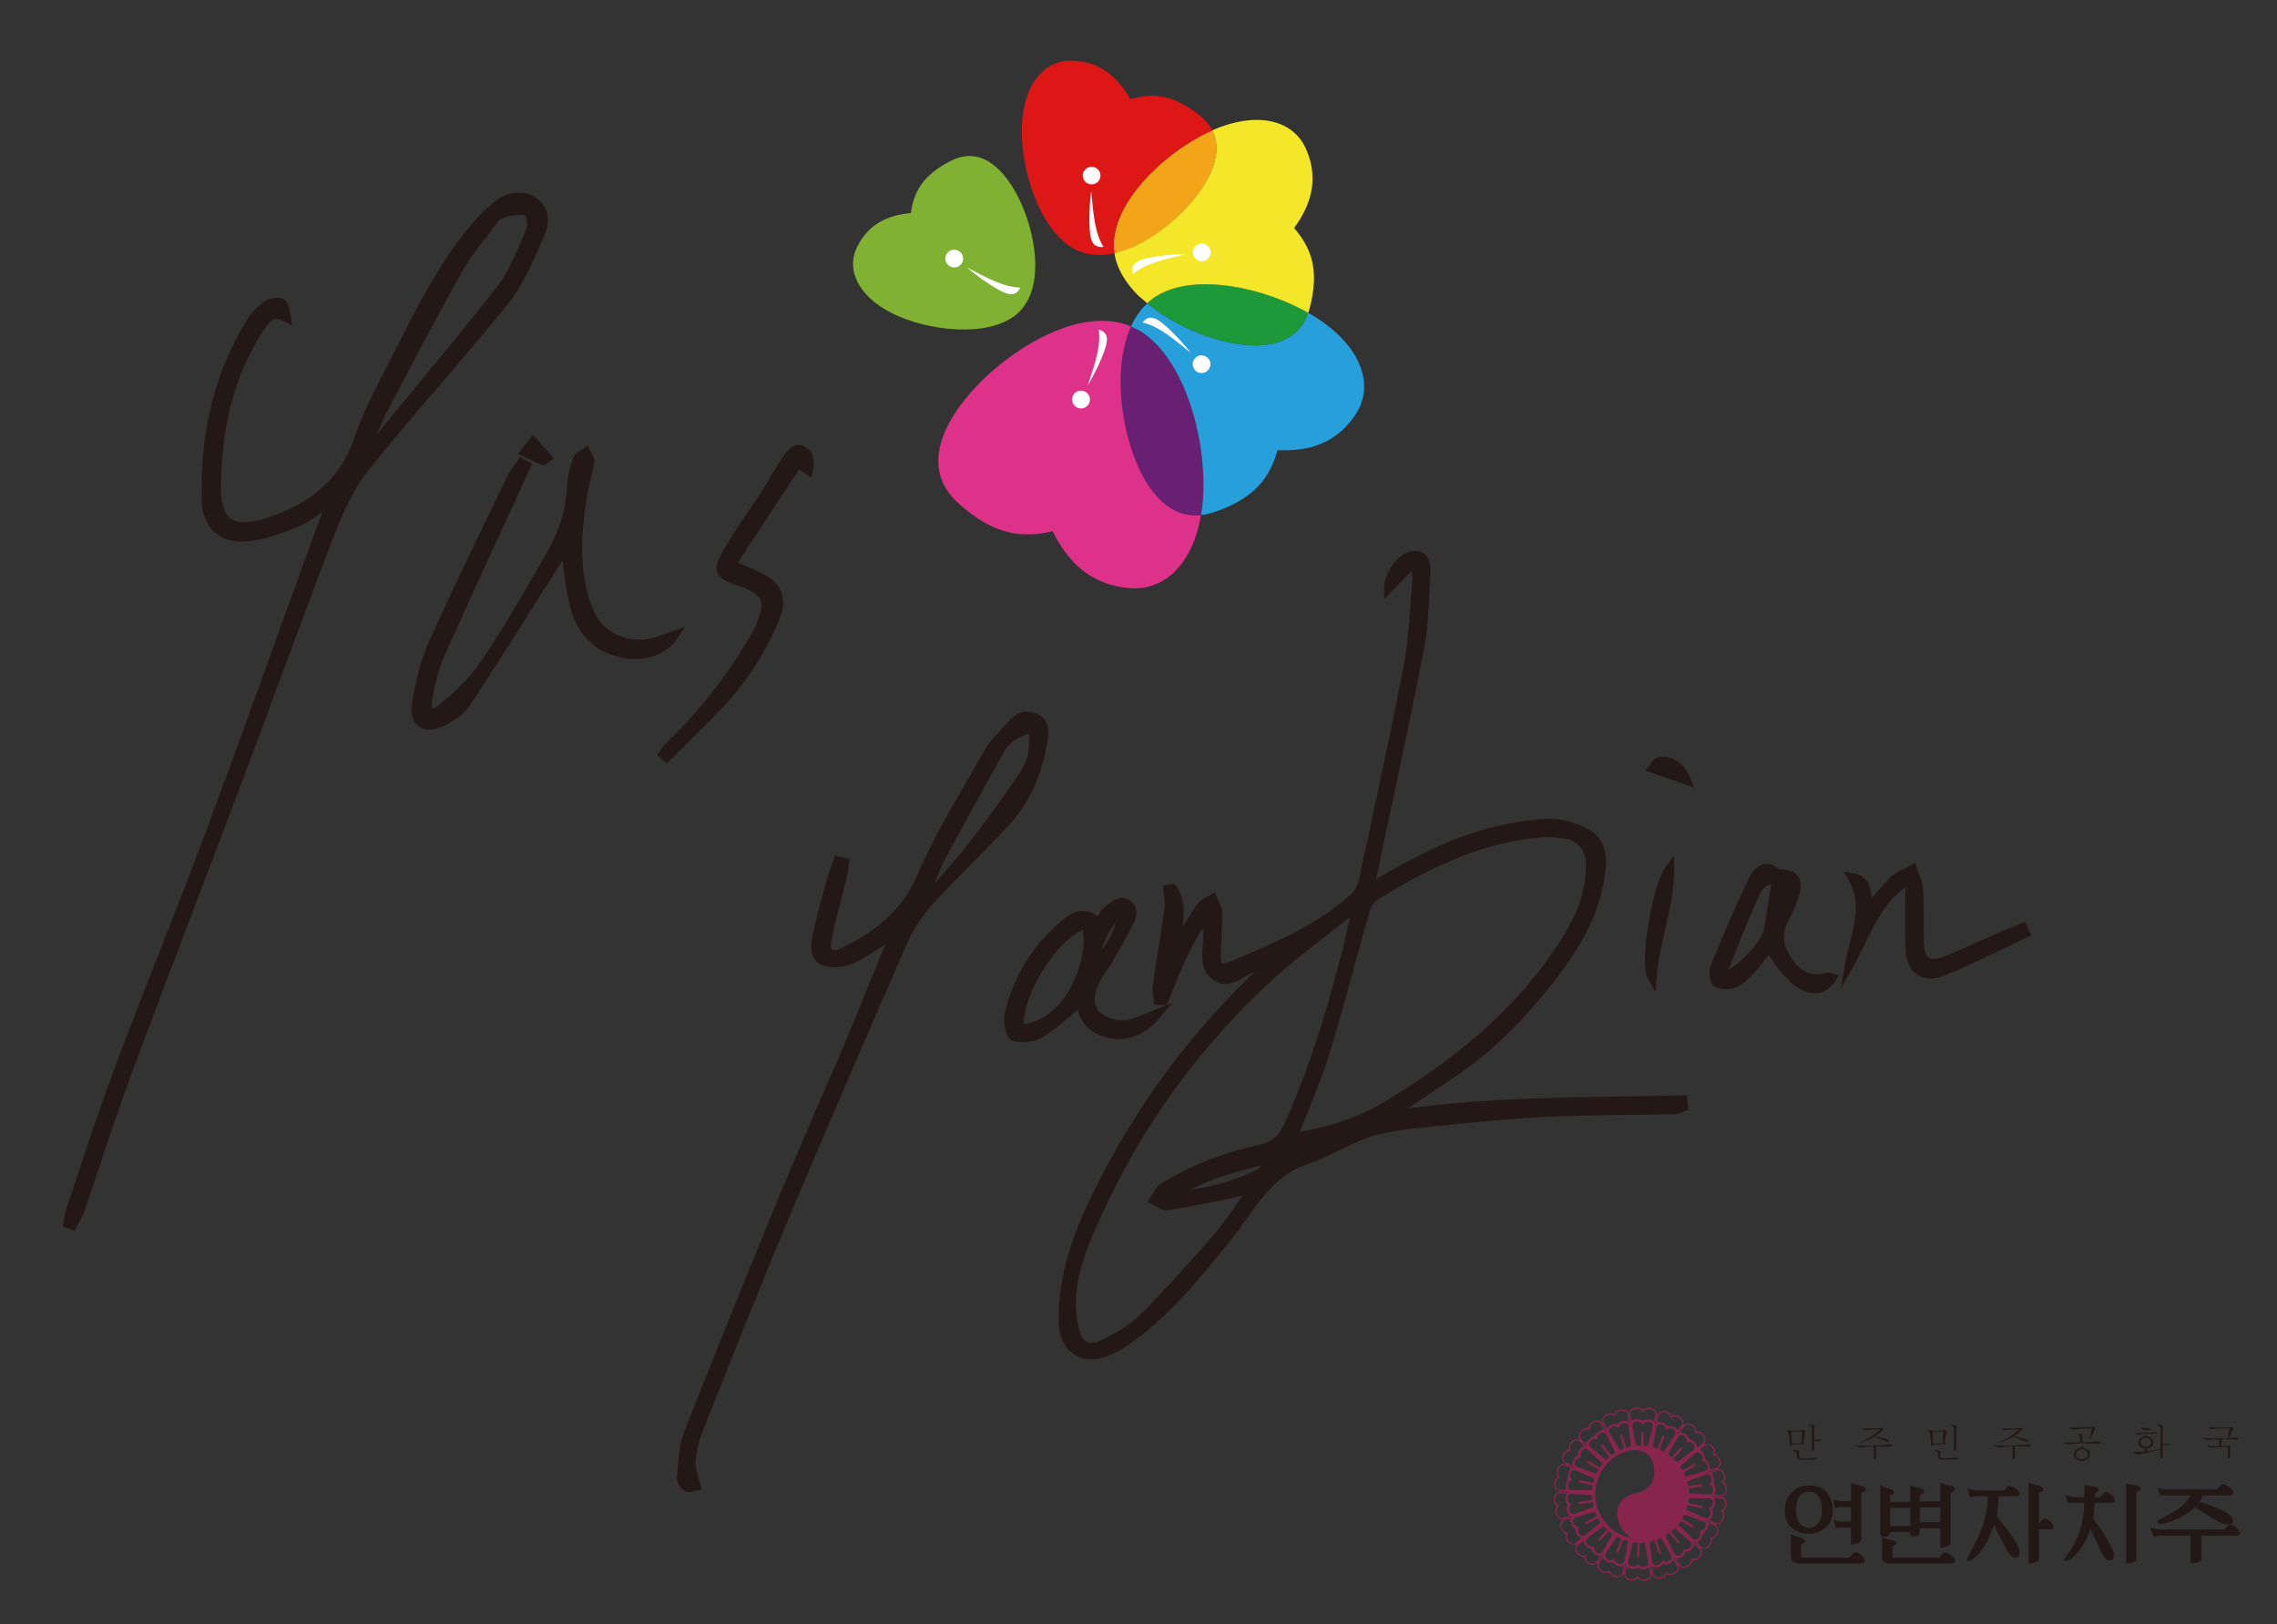 <?xml version="1.0" encoding="UTF-8"?>
<svg id="_레이어_1" data-name="레이어 1" xmlns="http://www.w3.org/2000/svg" viewBox="0 0 2157.71 1539.05">
  <rect x="0" y="0" width="2157.71" height="1539.05" fill="#333333" stroke="none"/>
  <defs>
    <style>
      .cls-1 {
        fill: #1e993a;
      }

      .cls-1, .cls-2, .cls-3, .cls-4, .cls-5, .cls-6, .cls-7, .cls-8, .cls-9, .cls-10, .cls-11 {
        stroke-width: 0px;
      }

      .cls-1, .cls-2, .cls-5, .cls-6, .cls-7, .cls-8, .cls-9, .cls-10, .cls-11 {
        fill-rule: evenodd;
      }

      .cls-2 {
        fill: #692073;
      }

      .cls-3 {
        fill: #231815;
      }

      .cls-4 {
        fill: #87254d;
      }

      .cls-5 {
        fill: #dd318a;
      }

      .cls-6 {
        fill: #80b132;
      }

      .cls-7 {
        fill: #fff;
      }

      .cls-8 {
        fill: #279fdb;
      }

      .cls-9 {
        fill: #f4e72a;
      }

      .cls-10 {
        fill: #f2a519;
      }

      .cls-11 {
        fill: #dd1616;
      }
    </style>
  </defs>
  <g>
    <path class="cls-3" d="M1594.32,1037.9c-17.92.42-36.15.71-53.78.99-67.48,1.06-137.07,2.15-205.76,11.28,9.22-6.5,18.47-12.69,27.53-18.76,6.89-4.61,14.02-9.38,20.95-14.17,29.71-20.52,57.77-47.56,85.79-82.66,20.92-26.22,43.28-58.32,50.44-97.61,3-16.43,7.52-41.26-17.77-53.1-7.31-3.42-21.86-9.02-37.03-8.01-42.17,2.8-83.56,15.27-126.54,38.13-9.17,4.88-18.16,9.9-27.67,15.22-2.14,1.2-4.3,2.4-6.48,3.62,4.35-20.66,8.82-41.61,13.15-61.89,10.77-50.45,21.92-102.61,31.92-154.12,3.91-20.12,4.83-40.99,5.73-61.18.21-4.64.41-9.27.65-13.89.39-7.52-1.44-13.24-5.29-16.53-3.38-2.89-7.94-3.76-13.55-2.57-13.13,2.77-25.21,21.56-24.99,34.11l.19,10.73,25.99-26.45c.04.33.07.65.11.98.34,3.07.67,5.96.42,8.66-.7,7.67-1.26,15.47-1.81,23.02-1.38,19.01-2.81,38.66-6.42,57.43-11,57.23-23.53,115.18-35.66,171.22-2.27,10.51-4.55,21.03-6.82,31.54-1.13,5.23-3.9,10.44-7.06,13.28-33.32,29.96-75.03,47.36-115.37,64.18l-.6.25c-5.3,2.21-6.6,1.49-6.61,1.48-.01,0-1.32-.98-1.17-7.86.12-5.49.4-11.09.67-16.51.39-7.91.8-16.09.73-24.2-.03-3.91-1.86-7.41-3.47-10.5-.64-1.24-1.25-2.4-1.71-3.51l-2.04-4.94-4.52,2.85c-.93.59-2.03,1.15-3.19,1.74-2.97,1.51-6.35,3.23-8.48,6.33-4.85,7.04-9.4,14.29-14.08,21.86,1.56-12.93,2.55-26.19-6.25-38.52l-1.57-2.2-10.6,1.37.24,4.18c.12,2.08.34,4.15.56,6.15.45,4.15.87,8.07.37,11.68-1.82,13.16-3.94,26.54-5.98,39.47-1.71,10.8-3.47,21.97-5.07,32.99-.52,3.63-.05,7.13.41,10.51.19,1.42.37,2.76.48,4.07l.31,4.05,11.91.29,1.18-2.86c1.61-3.92,3.2-7.87,4.78-11.82,7.83-19.51,15.88-39.58,28.63-58.4.04,4.91.04,9.34-.17,13.67-.07,1.54-.19,3.11-.31,4.68-.75,10.03-1.69,22.52,9.85,30.66,11.43,8.07,21.59,2.22,29.75-2.48,1.77-1.02,3.45-1.99,5.11-2.81,1.74-.87,3.48-1.75,5.21-2.66-68.03,64.92-122.18,140.74-161.02,225.46-18.41,40.16-26.39,75.04-25.13,109.78.42,11.66,5.5,21.67,13.94,27.45,5.01,3.43,10.79,5.17,16.92,5.17,3.87,0,7.87-.69,11.91-2.09,8.29-2.87,15.75-6.57,22.15-11,39.44-27.3,69.42-64.57,98.42-100.62l.28-.35c5.09-6.33,9.86-13.04,14.48-19.52,15.59-21.92,30.32-42.62,57.57-51.58,10.42-3.43,20.41-8.32,30.06-13.05,10.41-5.1,21.17-10.37,32.14-13.58,18.03-5.26,37.6-7.18,56.53-9.04,2.91-.29,5.82-.57,8.72-.87,32.67-3.34,67.44-6.74,101.71-8.31,25.62-1.17,51.75-1.49,77.02-1.8,13.39-.16,27.23-.33,40.85-.63,2.8-.06,5.35-.98,7.6-1.79.91-.33,1.76-.64,2.57-.87l3.59-1.03-1.35-14.31-4.19.1ZM1042.39,1154.84c38.37-86.02,93.44-162.29,163.71-226.68,16.73-15.33,35.14-29.54,52.94-43.29,6.63-5.12,13.44-10.37,20.15-15.68-.55,2.5-1.09,5.01-1.63,7.51-2,9.28-4.08,18.87-6.51,28.14-12.78,48.7-29.27,105.96-54.73,161.51-4.8,10.47-11.44,15.79-22.92,18.35-35.7,7.98-66.27,20.13-93.43,37.14-3.53,2.21-5.66,5.91-7.53,9.17-.77,1.33-1.49,2.59-2.25,3.67l-3.18,4.5,5.05,2.21c1.06.47,2.24,1.15,3.49,1.88,3.34,1.94,7.12,4.13,11.25,3.5,17.58-2.7,35.28-6.28,52.39-9.74l5.37-1.09c4.47-.9,8.87-2.11,13.14-3.3-1.72,2.46-3.41,4.93-5.07,7.35-6.54,9.51-13.3,19.35-20.86,28.06-20.73,23.88-45.43,51.82-71.47,77.95-9.89,9.93-23.04,17.17-35.78,23.51-6.21,3.09-11.03,3.88-14.3,2.34-3.55-1.67-6.3-6.56-8.17-14.52-8.74-37.28,6.05-70.45,20.35-102.52ZM1231.88,1072.42c2.43-6.2,4.9-12.34,7.31-18.33,7.61-18.93,14.79-36.8,20.58-55.57,8.38-27.19,16-55.07,23.37-82.03,4.65-16.99,9.45-34.57,14.39-51.77,1.52-5.28,4.6-10.22,7.49-12,42.21-25.97,93.29-53.28,152.02-58.97,2.97-.29,6-.43,9.05-.43,6.12,0,12.31.58,18.29,1.71,11.34,2.16,18.22,11.18,18.42,24.14.34,23.3-7.06,45.55-24,72.12-36.27,56.89-88.31,104.86-163.78,150.96-24.76,15.13-51.35,24.8-83.14,30.17ZM1191.28,1108.3c-18.81,9.26-39.74,15.59-63.55,19.21,19.93-10.57,41.9-16.5,63.3-22.27,1.5-.4,2.99-.81,4.49-1.21-1.38,1.88-2.79,3.55-4.24,4.27Z"/>
    <path class="cls-3" d="M415.52,366.38c22.01-25.69,44.77-52.25,66.32-79.09,12.28-15.29,20.57-33.84,28.59-51.77,1.52-3.41,3.04-6.8,4.58-10.16,9.25-20.18,1.45-31.59-6.72-37.61-10.92-8.04-27.23-6.67-39.66,3.35-7.9,6.36-15.6,14.02-22.88,22.75-29.06,34.85-49.64,75.36-69.55,114.54-3.06,6.02-6.12,12.04-9.21,18.04l-1.04,2.02c-11.02,21.41-22.42,43.55-30.2,66.67-12.5,37.15-39.97,62-83.97,76-15.79,5.02-26.67,5.06-33.27.13-6.55-4.9-9.58-15.26-9.24-31.68,1.26-61.75,14.94-109.5,43.03-150.27,5.4-7.84,8.7-8.77,16.82-4.77l7.86,3.87-1.6-9.73c-1.01-6.24-2.16-13.31-7.36-15.58-5.5-2.4-13.86-.16-18.46,3.28-6.45,4.83-12.17,11.06-16.11,17.54-29.99,49.38-43.85,104.8-42.39,169.44.3,13.4,4.62,24.17,12.47,31.16,7.54,6.71,18.09,9.64,30.49,8.47,16.94-1.6,33.83-8.01,49.69-14.44,7.55-3.06,14.16-7.99,20.55-12.76.49-.37.99-.74,1.49-1.11-1.04,2.8-2.07,5.6-3.11,8.4-4.27,11.54-8.68,23.47-12.96,35.24-9.94,27.34-19.99,55.16-29.7,82.07-21.38,59.22-43.48,120.46-65.92,180.42-14.03,37.49-28.89,75.4-43.27,112.06-14.18,36.17-28.85,73.57-42.71,110.58-11.84,31.6-22.61,64.16-33.03,95.64-4.19,12.65-8.51,25.73-12.85,38.56-.89,2.63-1.24,5.26-1.57,7.8-.14,1.08-.28,2.11-.45,3.1l-.65,3.75,11.07,3.9,1.82-3.42c.67-1.26,1.39-2.5,2.16-3.81,1.75-2.98,3.56-6.07,4.75-9.54,5.29-15.35,10.52-30.99,15.57-46.12,9.37-28.05,19.06-57.06,29.52-85.21,20.87-56.19,42.56-113.15,63.53-168.24,14.52-38.15,29.54-77.61,44.17-116.47,10.94-29.07,21.88-58.68,32.47-87.32,17.31-46.82,35.2-95.23,53.53-142.55,9.77-25.21,20.31-44.67,32.24-59.49,21.16-26.3,43.52-52.4,65.15-77.64ZM497.56,204.35c2.04,3.2,2.52,9.94.92,13.54-1.53,3.45-3.04,7-4.51,10.44-6.43,15.06-13.08,30.63-22.78,43.09-28.52,36.61-58.65,73-87.78,108.2-8.63,10.42-17.48,21.11-26.27,31.78,2.72-6.67,5.56-13.49,8.88-19.83,3.37-6.42,6.74-12.84,10.1-19.26,19.6-37.4,39.87-76.07,60.9-113.45,7.43-13.21,17.08-25.66,26.4-37.71,2.94-3.8,5.98-7.72,8.91-11.62,2.51-3.34,13.94-5.96,20.71-5.96,2.06,0,3.69.24,4.51.78Z"/>
    <path class="cls-3" d="M992.79,701.23c.86-5.29,3.14-19.34-10.69-25.05-6.93-2.86-17.26-3.76-27.05,8.22-2.38,2.91-4.99,5.65-7.75,8.55-4.97,5.22-10.12,10.62-13.77,17.07-5.02,8.85-10.22,17.83-15.25,26.52-17.49,30.18-35.57,61.38-49.57,93.85-15.85,36.75-45.06,55.07-71.53,68.15-4.55,2.25-7.43,2.1-8.51,1.29-1.27-.95-1.66-3.79-1.03-7.4,2.38-13.48,5.99-27.07,9.49-40.21,1.74-6.54,3.54-13.31,5.18-20.01.81-3.32,1.22-6.65,1.61-9.88.17-1.41.34-2.83.55-4.23l.59-4.03-13.75-3.45-1.35,3.9c-.7,2.03-1.44,4.06-2.18,6.08-1.65,4.51-3.35,9.18-4.64,13.98l-1.24,4.59c-4.19,15.52-8.52,31.57-11.95,47.59-4.11,19.23,3.33,25.93,10.3,28.16,8.57,2.75,20.33,1.76,29.27-2.46,10.11-4.78,19.38-10.92,29.19-17.41.11-.07.22-.14.33-.21-1.06,2.49-2.07,4.87-3.06,7.3-4.12,10.04-8.21,20.08-12.3,30.13-7.79,19.13-15.85,38.92-23.96,58.29-4.71,11.25-9.73,22.61-14.58,33.6-3.97,9-8.08,18.3-12.01,27.52-2.59,6.07-5.18,12.15-7.78,18.22-12.29,28.78-25,58.54-37.04,88.02-26.36,64.57-53.61,131.34-79.79,198.62-4.12,10.6-5.19,22.23-6.23,33.48-.27,2.93-.55,5.97-.88,8.89-.55,4.93,3.08,11.72,7.48,13.96,1.33.68,2.75.92,4.13.92,2.47,0,4.81-.79,6.33-1.29.29-.1.53-.18.72-.24l4.59-.78-1.06-4.64c-.69-3.04-1.51-5.86-2.24-8.34-1.36-4.67-2.54-8.71-2.27-12.16.81-10.66,2.83-20.11,6-28.08l8.29-20.9c23.14-58.34,47.07-118.66,71.78-177.47,33.68-80.16,70.27-165.19,115.15-267.57,5.42-12.35,13.81-24.95,24.27-36.43,12.08-13.26,24.96-26.25,37.41-38.82,11.45-11.55,23.29-23.5,34.53-35.67,18.99-20.56,30.85-46.78,36.26-80.17ZM887.13,833.08c2.37-6.05,4.6-11.76,7.51-17.17,18.84-35.05,37.9-69.85,56.65-103.43,4.55-8.15,11.78-13.45,23.73-17.2,1.32,13.69-1.23,25.53-7.6,35.28-15.84,24.26-33.49,47.75-50.2,69.53-7.55,9.84-16.04,19.34-24.25,28.52-2.41,2.7-4.88,5.45-7.32,8.23.5-1.27,1-2.53,1.48-3.77Z"/>
    <path class="cls-3" d="M455.78,626.78c-11.34,16.94-27.64,31.25-40.57,41.82-3.22,2.64-4.99,2.67-5.21,2.57-.26-.16-1.41-2.06-.5-7.34,2.34-13.57,5.27-27.87,10.87-40.53,16.91-38.25,34.72-76.89,51.95-114.25,6.63-14.38,13.26-28.77,19.86-43.17,2.37-5.18,4.72-10.37,7.07-15.56l4.96-10.95-11.42-6.25-2.3,3.34c-.9,1.3-1.86,2.58-2.87,3.92-2.28,3.03-4.64,6.16-6.37,9.77-5.79,12.08-11.62,24.15-17.44,36.22-19.35,40.08-39.35,81.52-57.83,122.86-7.12,15.93-12.27,35.23-15.74,59-1.29,8.84.97,15.94,6.37,19.98,2.87,2.14,6.41,3.22,10.36,3.22,3.77,0,7.9-.98,12.15-2.93,8.46-3.89,19.9-10.6,26.38-20.43,22.11-33.52,43.89-68.03,64.96-101.41,7.43-11.77,15.09-23.9,22.68-35.87.25,2.02.49,4.03.73,6.02,1.5,12.52,2.92,24.35,5.74,36.14,6.64,27.76,23.22,44.64,49.29,50.18,21.4,4.55,42.66-2.66,52.9-17.93l7.49-11.17-12.7,4.41c-1.89.66-3.54,1.22-5.02,1.72-2.85.97-5.1,1.74-7.36,2.6-25.21,9.55-52.55-1.49-62.24-25.13-13.97-34.07-11.32-69.93-6.39-103.59.93-6.35,2.46-12.82,3.93-19.08,1.28-5.44,2.61-11.07,3.58-16.72.58-3.4-1.22-6.43-2.67-8.87-.5-.84-.98-1.64-1.28-2.31l-2.27-5.06-4.48,3.27c-.61.44-1.45.92-2.33,1.42-2.59,1.46-5.8,3.28-6.87,6.68-2.4,7.65-5.38,17.18-5.77,26.61-.89,21.42-6.95,42.12-18.03,61.55-21.63,37.93-41.35,72.04-63.59,105.27Z"/>
    <path class="cls-3" d="M1021.19,956.78c3.84,15.1,14.79,24.48,32.06,27.31,16.94,2.78,31.95-3.75,45.91-19.96l11.85-13.76-16.9,6.63c-2.49.98-4.99,2.03-7.4,3.04-5.43,2.28-10.55,4.44-15.88,5.95-11.89,3.36-27.13-2.73-31.27-10.07-4.42-7.85-2.24-19.29,6-31.38,10.94-16.07,20.02-33.26,28.79-49.89,2.85-5.4,3.21-11.43.96-16.11-1.89-3.93-5.46-6.58-10.07-7.47-6.37-1.22-13.36,3.98-19.36,9.23-2.68,2.34-4.42,5.37-5.99,8.41-3.24-3-6.9-4.86-10.82-5.46-6.47-1-13.24,1.33-20.14,6.89-29.31,23.65-48.49,54.16-57.02,90.67-1.5,6.41.57,23.64,8.08,25.64,2.9.77,6.04,1.14,9.24,1.14,6.94,0,14.08-1.76,19.29-4.99,9.5-5.89,17.96-13.17,26.93-20.89,1.88-1.62,3.79-3.27,5.75-4.92ZM1014.42,936.01c-6.18,11.65-19.96,30.99-44.51,34.57.07-14.04,7.11-33.59,19.08-52.41,11.68-18.37,25.52-32.12,37.23-37.26,2.54,17.02-1.42,35.53-11.8,55.1ZM1043.68,900.39c2.62-9.01,7.86-19.06,13.63-25.9-2.51,9.56-7.69,17.78-13.63,25.9Z"/>
    <path class="cls-3" d="M697.81,554.38c13.6,4.51,20.39,8.63,22.7,13.77,2.29,5.11.89,12.81-4.68,25.76-1.06,2.46-2.46,4.84-3.95,7.36l-.8,1.36c-22.36,38.17-49.58,72.71-80.9,102.64-1.65,1.58-2.8,3.43-3.82,5.06-.39.63-.79,1.27-1.21,1.87l-2.33,3.33,9.25,7.96,2.95-2.97c5.01-5.03,10.04-10.04,15.06-15.05,11.09-11.05,22.55-22.47,33.6-33.95,23.38-24.3,41.99-53.16,55.31-85.78,7.19-17.62,2.05-32.21-14.48-41.09-6.06-3.26-12.21-5.94-19.34-9.05-1.92-.84-3.88-1.69-5.9-2.58l57.98-88.35,11.69,8.03,1.43-6.54c1.59-7.28.94-13.23-1.94-17.7-2.27-3.53-5.87-5.91-10.4-6.89-7.02-1.51-14.61,9.02-16.06,11.14-3.97,5.81-7.57,11.92-11.05,17.83-2.62,4.45-5.32,9.05-8.14,13.42-4.35,6.77-8.97,13.57-13.43,20.16-8.59,12.66-17.47,25.76-25.05,39.39-4.22,7.59-6.6,13.75-4.48,19.18,2.16,5.54,7.99,8.39,18,11.71Z"/>
    <path class="cls-3" d="M1735.73,922.37c-1.23-.43-3.09-1.08-5.17-.49-12.53,3.58-22.89-.1-30.79-10.94-10.21-14-11.93-24.99-5.75-36.74,4.99-9.49,8.34-17.41,10.56-24.95,1.66-5.63,3.35-13.78-1.07-19.46-4.02-5.17-11.38-5.97-17.24-5.92-4.66-4.07-9.42-5.73-14.18-4.95-7.53,1.24-12.34,8.16-15.05,13.75-13.13,27.1-24.95,55.24-35.77,81.6-2.14,5.22-2.18,17.22,3.4,20.58,5.7,3.43,14.75,2.92,20.76.64,6.55-2.49,11.83-8.28,15.68-12.51,4.75-5.21,9.02-10.59,13.55-16.28.54-.67,1.07-1.35,1.61-2.03,13.57,22.82,28.94,36.04,42.72,36.54.26,0,.53.01.81.01,5.63,0,13.32-2.15,19.5-11.79l3.43-5.35-6.19-1.46c-.19-.05-.51-.16-.82-.26ZM1678.62,837.17c-.33,2.08-.65,4.17-.98,6.25-1.84,11.78-3.75,23.96-5.84,35.88-2.04,11.64-20.88,32.78-33.96,39.46,1.93-4.79,3.85-9.6,5.77-14.4,8.01-20.05,16.29-40.79,25.7-60.49,1.21-2.53,5.19-4.67,9.31-6.71Z"/>
    <path class="cls-3" d="M1918.98,873.52l-3.95,1.6c-1.86.76-3.72,1.5-5.58,2.24-4.05,1.61-8.24,3.28-12.33,5.07-6.33,2.77-12.74,5.63-18.93,8.4-11.46,5.13-23.3,10.43-35.07,15.26-4.81,1.98-11.36,3.81-15.22,1.32-3.63-2.34-4.59-8.42-4.76-13.11-.27-7.65-.26-15.49-.24-23.06.02-9.23.04-18.78-.46-28.2-.27-5.12-2.09-9.87-3.85-14.46-.75-1.97-1.46-3.82-2.04-5.68l-1.64-5.24-4.82,2.65c-1.68.92-3.45,1.76-5.33,2.65-4.44,2.1-9.03,4.27-12.77,7.78-5.8,5.44-11,11.65-16.03,17.65-.66.79-1.32,1.58-1.99,2.38-.32-1.29-.57-2.64-.83-4.03-1.31-7.04-3.1-16.69-16.69-19.25l-9.57-1.81,4.83,8.46c11.15,19.53,6.41,38.41,1.39,58.39-1.49,5.92-3.03,12.05-4.14,18.22l-4.78,26.45,13.14-23.45c3.68-6.56,7-13.4,10.21-20.01,9.71-20,18.94-38.99,38.02-53.25-.03,4.76-.08,9.42-.12,13.98-.17,16.06-.32,31.23.41,46.34.51,10.54,4.54,18.75,11.36,23.14,6.53,4.2,15.17,4.51,24.33.87,19.1-7.6,37.9-16.7,56.07-25.5,7.64-3.7,15.53-7.52,23.32-11.17l4.09-1.91-5.99-12.72Z"/>
    <path class="cls-3" d="M1569.95,925.41c1.34-15.97,4.83-31.2,8.2-45.92,4.28-18.69,8.32-36.34,8.28-55.17l-.03-13.48-8.07,10.79c-6.92,9.25-12.87,33.53-16.13,53.17-2.06,12.42-6.26,42.39-.65,52.42l7.18,12.85,1.23-14.67Z"/>
    <path class="cls-3" d="M1570.51,717.79c-3.5,1.06-5.46,4.31-6.75,6.46-.22.37-.52.87-.64,1.02l-4.08,5,46.48,16.04-3.79-9.22c-6-14.58-19.42-22.87-31.22-19.29Z"/>
    <polygon class="cls-3" points="490.64 430.35 515.06 441.19 524.91 434.53 505.02 411.97 490.64 430.35"/>
  </g>
  <path class="cls-4" d="M1629.28,1417.99c3.61.43,6.33-1.33,7.01-4.88.65-3.4.09-6.49-2.93-8.68,2.41-3.09,1.85-6.15.34-9.14-1.33-2.63-3.65-3.52-6.46-3.24,3.68-3.46,4.36-5.78,2.26-9.61-.99-1.79-2.72-3.15-4.45-5.04.96-6.02-3.18-10.16-10.07-9.21,3.46-4.73-.53-11.68-7.29-12.05-1.42-6.83-7.11-9.3-12.79-5.53,2.07-6.3-5.13-11.09-10.78-9.02-3.34-5.87-9.48-6.39-13.72-1.11-.06.06-.22.06-.37.09.49-5.59-7.94-8.93-13.04-4.66-3.15-2.53-7.2-3.03-10.32-1.17-3.43,2.07-3.15,5.19-2.38,8.5.4,1.67.56,3.43.8,5.13l-.74.09c-.28-2.38-.62-4.76-.83-7.14-.31-3.4-2.59-5.65-5.99-5.65s-6.3.99-7.94,4.2c-3.49-1.14-6.12-.8-8.77,1.11-2.93,2.13-3.55,5.13-1.7,8.31-.31-.13-.59-.32-.83-.56-2.19-2.93-4.94-3.65-8.22-2.04-2.69,1.3-4.6,3.24-5.04,6.36-3.37-.46-5.59,1.24-7.45,3.55-2.07,2.56-2.13,5.25-.12,8.09-6.52-2.29-11.15,1.61-11.03,9.02-6.67,2.56-7.97,9.02-2.75,13.72.06.06.06.22.09.34-2.44-1.02-4.66-.49-6.27,1.45-2.53,3.06-3.52,6.49-1.24,10.26-3.24,2.35-3.95,5.53-3.21,9.11.59,2.84,2.66,4.51,5.59,4.57,2.1.06,4.23,0,6.33.03.47.04.94.15,1.39.31-.34.46-.62.56-.9.53-2.04-.09-4.08-.12-6.09-.37-3.18-.4-5.96,1.3-6.7,4.48-.8,3.52-.34,6.77,2.81,9.08-1.95,3.09-2.01,6.15-.31,9.18,1.45,2.56,3.68,3.49,6.49,3.24-3.68,3.49-4.36,5.78-2.26,9.61.99,1.79,2.72,3.12,4.45,5.04-.96,5.99,3.18,10.13,10.07,9.21-3.4,4.6.31,11.52,7.29,12.05,1.42,6.83,7.04,9.24,12.79,5.5-2.1,6.27,5.07,11.09,10.78,9.02,3.31,5.87,9.45,6.36,13.72,1.11.06-.06.22-.06.37-.09-.53,5.53,7.88,8.96,13.01,4.66,3.15,2.53,7.17,3.03,10.32,1.14,3.43-2.07,3.12-5.19,2.38-8.5-.4-1.67-.56-3.43-.8-5.13.59.06.77.19.8.34.28,2.22.59,4.48.8,6.7.31,3.4,2.59,5.65,5.99,5.65s6.33-.99,8-4.36c3.15,1.79,5.9.8,8.5-.86,3.15-2.01,3.8-5.16,1.88-8.4.31.13.59.32.83.56,2.19,2.93,4.94,3.65,8.22,2.04,2.69-1.3,4.6-3.24,5.04-6.36,3.37.46,5.59-1.24,7.45-3.55,2.07-2.56,2.1-5.25.12-8.09,6.52,2.29,11.15-1.61,11.03-9.02,6.67-2.56,7.97-9.02,2.75-13.72-.06-.06-.06-.22-.09-.34,2.44,1.02,4.66.49,6.27-1.45,2.53-3.06,3.52-6.49,1.24-10.26,3.24-2.35,3.95-5.53,3.21-9.11-.59-2.84-2.69-4.51-5.59-4.57-2.1-.06-4.23,0-6.33-.03-.47-.04-.94-.15-1.39-.31.03-.19.06-.37.09-.59,2.19.22,4.45.22,6.67.46ZM1632.55,1395.75c1.82,3.12,1.48,5.99-1.14,9.05,3.55,2.47,4.66,5.25,3.55,8.71-.71,2.29-2.35,3.46-4.76,3.34-1.85-.09-3.74-.28-5.07-.37,0-2.69.59-5.34-.15-7.57-.74-2.16-1.17-3.92-.93-6.3.25-2.26-1.24-4.7-1.98-7.23,1.33-.49,3.21-1.27,5.13-1.85,2.17-.71,4.17.18,5.34,2.22h0ZM1619.27,1395.13c-.09-.25-.19-.49-.28-.77,2.53-1.02,5.1-1.92,7.88-2.22-2.53.99-5.07,1.98-7.6,3h0ZM1615.5,1369.71c1.67-1.2,3.92-.86,5.62.65,2.66,2.35,3.24,4.85,1.82,8.96,3.58-.12,5.16,2.13,6.05,5.13.96,3.27-.28,5.56-3.52,6.55-1.61.49-3.21.93-4.66,1.33-.46-1.95-.62-3.95-1.48-5.59-.74-1.45-2.66-2.29-3.4-3.74s-.43-3.49-1.24-4.91c-.9-1.64-2.5-2.9-3.92-4.48,1.42-1.14,3-2.63,4.73-3.89h0ZM1610.96,1452.44c.74,2.1-.37,4.6-2.5,5.9-1.98,1.2-3.49.43-5.04-1.05-4.29-4.2-8.71-8.34-13.13-12.54.9-1.24,1.7-2.35,2.66-3.68,2.97,1.82,5.84,3.61,8.71,5.41.56.34,1.08.83,1.7.99s1.36-.03,2.07-.06c-.31-.59-.46-1.36-.93-1.67-2.66-1.76-5.41-3.43-8.12-5.1-.68-.43-1.36-.83-2.26-1.42.71-1.3,1.36-2.56,2.1-3.99,5.07,1.82,10.04,3.65,15.01,5.44.68.25,1.36.56,2.04.74,2.01.59,3.43,1.67,3.21,3.99-.22,2.47-1.98,4.57-4.2,4.85-1.51.22-1.85.74-1.33,2.19h0ZM1610.25,1465.48c-.12.12-.22.28-.34.4-1.7-1.45-3.4-2.87-5.13-4.32.22-.22.4-.43.62-.68,1.64,1.54,3.24,3.09,4.85,4.6h0ZM1595.02,1469.93c.06,1.88-2.1,3.86-4.32,4.29-2.13.4-3.4-.59-4.32-2.44-2.32-4.85-4.76-9.67-7.14-14.49-.31-.65-.59-1.3-.96-2.04,1.24-.83,2.35-1.61,3.68-2.5,2.53,3.21,4.88,6.27,7.32,9.24.46.56,1.45.68,2.19.99-.15-.77-.09-1.7-.53-2.26-2.35-3.15-4.79-6.18-7.29-9.36,1.14-1.05,2.16-1.95,3.37-3,2.26,1.88,4.48,3.71,6.67,5.56,2.44,2.07,4.85,4.17,7.35,6.18,1.61,1.27,2.41,2.72,1.48,4.73-.93,2.07-3.31,3.74-5.16,3.27-1.76-.49-2.41-.19-2.35,1.82h0ZM1589.61,1482.19c-1.14-2.07-2.32-4.14-3.46-6.21.25-.12.46-.25.71-.37.93,2.19,2.69,3.98,2.75,6.58h0ZM1540.28,1473.66c-.28,1.64-.62,3.31-.86,4.94-.28,1.95-1.2,3.27-3.27,3.46-2.26.22-5-1.05-5.44-2.84-.49-2.13-1.27-2.19-2.97-1.11-1.48.93-4.45-.09-5.84-1.79-1.24-1.51-1.08-3.03-.03-4.6,3.46-5.13,6.86-10.29,10.35-15.54,1.39.68,2.59,1.27,4.08,2.01-1.11,2.78-2.19,5.47-3.27,8.12-.34.8-.77,1.61-.93,2.44s-.28,2.5.03,2.59c1.58.59,1.61-1.02,1.98-1.92,1.17-2.75,2.22-5.53,3.37-8.31.28-.65.59-1.3.93-2.1,1.39.43,2.69.83,4.2,1.3-.77,4.51-1.54,8.93-2.32,13.35h0ZM1540.83,1482.56c-.65,2.72-1.27,5.44-1.92,8.16.31-2.78.62-5.53.93-8.31.34.03.65.09.99.15h0ZM1508.28,1465.2c-1.92.4-4.26-1.39-5.1-3.65-.74-1.98.09-3.31,1.7-4.45,4.94-3.58,9.85-7.23,14.61-10.75,1.2,1.02,2.32,1.98,3.49,2.97-2.75,3.09-5.38,5.93-7.85,8.87-.46.56-.4,1.58-.59,2.38.71-.31,1.64-.43,2.13-.99,2.63-2.81,5.19-5.72,7.88-8.71,1.2.93,2.35,1.79,3.61,2.75-3.34,5.75-6.52,11.37-9.85,16.9-.83,1.39-2.26,1.73-3.83,1.2-2.38-.8-4.17-2.66-3.99-4.63.12-1.79-.37-2.29-2.22-1.88ZM1494.1,1446.45c-1.88-.31-3.37-2.66-3.46-5-.09-2.22,1.17-3.24,3.15-3.8,5.25-1.48,10.47-3.06,15.69-4.57.62-.19,1.24-.31,1.98-.49.62,1.33,1.17,2.56,1.82,4.05-3.15,1.67-6.21,3.31-9.27,4.94-.59.31-1.24.53-1.7.99-.4.4-.56,1.02-.8,1.54.62.09,1.39.49,1.88.25,2.81-1.39,5.53-2.9,8.28-4.39l2.63-1.36c.8,1.24,1.54,2.38,2.38,3.68-.68.65-1.27,1.24-1.92,1.79-4.02,3.37-8.06,6.67-12.05,10.1-1.54,1.33-3.12,1.88-4.94.65-1.92-1.27-3.12-4.08-2.26-5.87.95-1.85.27-2.22-1.43-2.5h0ZM1497.74,1378.88c-.71-1.76.8-4.51,2.81-5.62,1.82-.99,3.27-.4,4.66.99,4.36,4.26,8.8,8.43,13.28,12.73-.86,1.2-1.67,2.32-2.63,3.68-2.38-1.48-4.7-2.9-7.01-4.36-.99-.62-1.92-1.36-3-1.79-.71-.31-1.61-.15-2.44-.22.4.65.68,1.51,1.27,1.92,2.59,1.73,5.28,3.34,7.94,5,.68.4,1.3.86,2.04,1.36-.71,1.33-1.36,2.53-2.1,3.92-4.17-1.51-8.22-3-12.3-4.48-1.7-.62-3.4-1.3-5.13-1.85-1.88-.62-3-1.76-2.81-3.83.19-2.26,1.95-4.7,3.74-4.82,1.95-.18,2.44-.74,1.67-2.63ZM1498.6,1366.24l.34-.43c1.7,1.42,3.4,2.87,5.1,4.29l-.56.65c-1.64-1.48-3.24-3-4.88-4.5h0ZM1513.8,1361.73c-.06-1.88,2.13-3.86,4.32-4.29,2.13-.4,3.4.59,4.29,2.47,2.35,4.85,4.76,9.67,7.14,14.49.31.65.59,1.3.96,2.04-1.24.83-2.38,1.61-3.68,2.5-2.26-2.84-4.45-5.62-6.64-8.4-.37-.46-.65-1.02-1.11-1.33s-1.08-.4-1.64-.59c-.03.62-.31,1.45,0,1.85,1.79,2.47,3.74,4.85,5.62,7.26.68.83,1.33,1.7,2.04,2.63-1.27,1.14-2.22,2.01-3.37,3-5.04-4.23-10.07-8.4-14.98-12.67-1.24-1.08-1.17-2.59-.43-4.02,1.02-2.01,3.27-3.52,5.07-3.03,1.88.47,2.5.07,2.41-1.91h0ZM1519.24,1349.5c1.14,2.07,2.29,4.14,3.46,6.24-.25.12-.46.25-.71.37-.93-2.22-2.69-3.98-2.75-6.6h0ZM1600.55,1366.49c1.95-.43,4.26,1.36,5.13,3.61.74,1.98-.09,3.31-1.7,4.48-4.94,3.58-9.85,7.23-14.64,10.75-1.17-1.05-2.29-1.98-3.46-3,2.41-2.69,4.63-5.19,6.83-7.66.4-.43.93-.8,1.11-1.33.28-.68.31-1.48.46-2.22-.68.25-1.51.34-1.98.8-2.07,2.16-4.02,4.42-6.02,6.64-.62.71-1.27,1.39-2.01,2.22-1.2-.93-2.32-1.79-3.58-2.75,3.34-5.75,6.52-11.34,9.82-16.9.83-1.39,2.26-1.76,3.83-1.24,2.38.77,4.17,2.66,3.99,4.6-.09,1.86.37,2.38,2.22,1.98h0ZM1511.76,1415.83c0-21.25,15.11-38.49,35.43-41.98,8-.06,16.56,3.55,19.15,11.86,3.68,11.83-.12,26.1-14.7,28.85-14.89,2.81-22.49,13.04-17.98,27.15,1.98,6.21,6.05,11.4,11.8,15.11-3.99-.39-7.87-1.55-11.43-3.4-13.73-7.53-22.26-21.93-22.27-37.59h0ZM1565.83,1352.5c-1.24,4.85-2.38,9.73-3.55,14.61-.86,3.61-1.3,3.83-4.88,2.59,0-3.89.06-7.75-.06-11.58-.03-.74-.71-1.45-1.08-2.19-.34.68-.99,1.39-1.02,2.1-.09,3.83-.06,7.66-.06,11.52h-.59c-.12.06-.22.19-.34.22-4.02.37-3.99.37-4.66-3.52-.8-4.66-1.61-9.3-2.47-13.96-.37-1.98-.43-3.8,1.73-4.85,2.26-1.08,5.13-.62,6.49,1.2.93,1.27,1.54,1.17,2.47,0,1.39-1.7,4.17-1.95,6.39-.74,2.01.99,2.17,2.63,1.64,4.61h0ZM1542.97,1479.34c1.39-5.44,2.75-10.84,3.92-16.31.53-2.44,2.13-1.3,3.37-1.39,1.48-.12,1.58.83,1.54,1.98-.15,3.27-.31,6.55-.31,9.79,0,.77.62,1.58.93,2.35.4-.71,1.11-1.42,1.14-2.13.12-3.83.06-7.66.06-11.58,1.98-.12,3.31-.22,4.88-.34.53,3,1.08,5.9,1.58,8.8l1.67,9.45c.34,1.88.06,3.49-1.88,4.39-2.1.96-5.16.65-6.21-.93s-1.73-1.54-2.87-.09c-1.2,1.54-4.17,1.67-6.24.49-1.82-1.01-2.04-2.56-1.58-4.47h0ZM1597.43,1399.18c-.62-1.36-1.2-2.59-1.88-4.08,2.44-1.33,4.85-2.63,7.26-3.92,1.02-.56,2.13-.99,3.06-1.7.62-.49.96-1.33,1.42-2.04-.77.03-1.67-.15-2.32.15-3.43,1.73-6.8,3.58-10.44,5.5-.86-1.36-1.61-2.5-2.44-3.83,5.07-4.23,10.01-8.4,15.01-12.48,1.36-1.11,2.87-.77,4.2.28,1.82,1.45,2.84,3.89,2.01,5.56s-.53,2.29,1.33,2.56c1.98.28,3.52,2.72,3.55,5.16.03,2.1-1.17,3.09-3.06,3.65-5.83,1.71-11.7,3.43-17.7,5.2h0ZM1596.32,1351.33c1.24-1.61,3.12-1.7,5-1.11,3.52,1.14,5.13,3.58,4.91,7.57.32.08.66.11.99.09,3.61-.53,7.48,2.26,7.69,5.87.02,1.35-.47,2.66-1.36,3.68-1.42,1.48-3.31,2.56-5.16,3.92-1.2-3.8-3.09-6.46-6.92-7.2-.39-.11-.71-.4-.86-.77-1.14-3.77-4.02-5.28-7.91-6.09,1.23-2.07,2.22-4.17,3.61-5.96ZM1590.7,1358.28c-.25-.15-.49-.31-.74-.43,1.3-1.98,2.59-3.99,3.86-5.96.13.12.26.24.4.34-1.15,2.01-2.35,4.05-3.53,6.05h0ZM1572.1,1340.39c.43-1.02,2.19-1.95,3.49-2.1,3.74-.53,6.02,1.2,7.88,5.38,3.58-2.19,5.25-1.7,8.68.74,2.16,1.58,2.44,4.14.99,6.39-.99,1.51-2.01,3-2.9,4.36-1.7-1.24-3.18-2.69-4.97-3.43-1.48-.62-3.46-.06-4.97-.68-1.45-.59-2.44-2.32-3.89-2.9-1.67-.68-3.61-.62-5.93-.96.43-2.01.67-4.54,1.63-6.8h0ZM1572.78,1349.6c2.59-.19,4.82,1.14,5.56,3.52.46,1.42,1.05,1.45,2.22.74,1.88-1.14,4.6-.49,6.27,1.36,1.54,1.73,1.08,3.4-.12,5.16-3.34,4.94-6.61,9.92-10.1,15.14-1.42-.71-2.63-1.3-4.08-2.01,1.36-3.4,2.69-6.7,4.02-9.98.22-.53.56-1.08.59-1.64s-.28-1.11-.43-1.7c-.53.28-1.27.46-1.48.9-.8,1.64-1.39,3.37-2.1,5.04-.83,2.1-1.7,4.17-2.63,6.52-1.39-.43-2.75-.83-4.29-1.3.93-5.31,1.85-10.53,2.75-15.76.12-.65.25-1.3.34-1.95.55-2.81,1.45-3.89,3.48-4.05h0ZM1568.03,1349.14c.65-2.72,1.27-5.44,1.92-8.16-.31,2.78-.62,5.53-.93,8.31-.33-.03-.67-.09-.99-.15h0ZM1545.04,1339.68c-.19-2.1,1.45-3.92,3.77-4.45,3.24-.74,6.24-.56,7.97,2.97,3.21-3.15,5.72-3.71,9.08-2.16,2.19.99,3.18,2.93,2.66,5.31-.4,1.82-.86,3.65-1.39,5.72-3.52-2.32-6.86-3.12-10.47-.68-3.37-2.53-6.83-2.13-10.57,0-.38-2.32-.87-4.51-1.05-6.7ZM1545.47,1370.67c-1.51.34-2.87.68-4.36,1.02-1.14-3.43-2.22-6.67-3.27-9.92-.15-.49-.22-1.05-.49-1.42-.48-.54-.99-1.05-1.54-1.51-.15.74-.65,1.58-.46,2.22.8,2.81,1.79,5.53,2.69,8.31.31.96.59,1.92.9,3.06-1.51.62-2.69,1.11-4.08,1.67-2.07-3.58-4.11-7.11-6.15-10.6-1.02-1.76-1.98-3.55-3.06-5.28-1.02-1.64-1.33-3.21.12-4.79,1.58-1.7,4.57-2.5,6.15-1.42,1.67,1.17,2.29.8,2.9-1.02s3.46-2.84,5.81-2.38c2.01.37,2.66,1.76,2.84,3.61.61,6.12,1.32,12.17,2,18.44h0ZM1521.29,1342.22c2.75-2.16,5.07-2.29,9.02-.31.9-4.11,3.95-5.04,7.54-4.97,2.44.06,4.05,1.64,4.36,4.08.25,1.85.4,3.74.65,5.81-4.02-.9-7.54-.53-10.04,2.93-4.14-1.14-7.26.37-9.92,3.74-1.14-2.01-2.29-3.77-3.21-5.65-.96-2.01-.28-4.18,1.6-5.62h0ZM1497.53,1359.52c.83-3.77,4.57-5.72,8.71-4.76.09-.25.31-.49.31-.74,0-3.68,3.03-6.98,6.64-6.77,1.39.09,3.06,1.05,3.92,2.16,1.24,1.54,1.88,3.55,2.59,5.04-2.19,1.14-4.79,1.76-6.15,3.4-1.58,1.97-3.6,3.55-5.9,4.6-1.88.93-3.06,3.24-4.73,5.13-1.27-1.08-3.18-2.35-4.57-4.08-.78-.96-1.12-2.75-.84-3.99h0ZM1481.65,1381.2c.53-3.65,2.44-5.5,6.67-6.43-1.14-3.89-.4-6.39,2.41-8.56,2.1-1.61,4.42-1.58,6.33.25,1.36,1.27,2.63,2.63,4.02,4.02-3.55,1.82-5.9,4.32-5.72,8.68-3.83,1.64-5.25,4.85-5.28,9.18-2.26-.83-4.39-1.48-6.39-2.47-1.8-.93-2.32-2.72-2.05-4.66h0ZM1491.47,1389.91c-.12.34-.25.68-.34,1.02-2.29-.99-4.6-1.98-6.89-2.97l7.23,1.95ZM1484.34,1404.77c-.93,1.85-.4,4.45-.56,7.11-1.7,0-3.95.15-6.15-.06-2.04-.19-3.43-2.01-3.58-4.36-.19-3.34.53-6.27,4.51-7.51-3.24-2.81-2.66-5.84-1.02-8.84,1.24-2.32,3.52-3.06,5.96-2.13,1.3.49,2.53,1.08,3.8,1.67.46.22.93.43,1.02.46-.93,2.22-2.44,4.36-2.5,6.52-.07,2.56-.28,4.72-1.49,7.14h0ZM1485.94,1409.1c-.49-2.13.31-4.91,1.92-5.62,1.76-.77,2.1-1.42.68-2.97-1.24-1.36-.8-4.32.59-6.12s2.97-1.67,4.85-.83c4.97,2.26,10.01,4.39,14.98,6.58.59.25,1.14.56,1.82.9-.4,1.42-.8,2.72-1.24,4.2l-10.16-2.07c-.49-.09-1.02-.37-1.48-.28-.74.17-1.46.39-2.16.68.59.49,1.11,1.27,1.79,1.42,3.74.9,7.51,1.61,11.55,2.47-.22,1.54-.4,2.93-.59,4.45-6.61,0-13.01.03-19.4-.03-1.77.03-2.75-1.11-3.16-2.78h0ZM1485.76,1417.96c.68-2.01,2.16-2.5,4.11-2.35,5.44.37,10.87.71,16.34.99,1.58.06,2.5.46,2.32,2.26-.09.71,0,1.42,0,2.41-2.9.43-5.84.9-8.74,1.33-.93.15-1.92.15-2.78.43-.71.25-1.3.83-1.92,1.27.77.28,1.61.86,2.35.8,3.34-.37,6.61-.9,9.95-1.39.49-.06.99-.09,1.67-.19.31,1.39.62,2.72.99,4.26-1.11.43-2.16.86-3.21,1.27-4.73,1.73-9.45,3.4-14.15,5.16-1.85.68-3.43.62-4.66-1.08-1.39-1.88-1.58-4.91-.19-6.27,1.33-1.3,1.33-1.95-.37-2.84-1.83-.9-2.48-3.77-1.71-6.05h0ZM1489.84,1437.33c-2.53.99-5.1,1.92-7.88,2.22l7.6-2.97.28.74ZM1476.21,1435.82c-1.67-3.03-1.36-5.53,1.11-8.93-3.49-2.66-4.51-5.22-3.46-8.65.71-2.29,2.32-3.49,4.7-3.4,1.88.09,3.77.28,5.84.43-1.61,3.92-1.73,7.35,1.2,10.47-1.98,3.8-.9,7.11,1.85,10.32-2.04.74-3.99,1.54-5.96,2.16-2.14.65-4.15-.35-5.29-2.41h0ZM1493.2,1462.02c-1.67,1.17-3.92.74-5.62-.77-2.5-2.29-3-4.48-1.88-8.62-4.26-1.33-6.55-3.95-6.05-7.66.19-1.36,1.27-3.06,2.44-3.74,1.82-1.05,4.08-1.36,6.27-2.01-.03,3.95.74,7.29,4.39,9.27.22.12.34.62.34.93-.25,3.92,1.95,6.36,5.31,8.37-1.77,1.48-3.4,3-5.2,4.23h0ZM1512.6,1480.27c-1.27,1.7-3.21,1.82-5.16,1.17-3.43-1.17-4.91-3.43-4.91-7.82-3.99,1.3-6.3-.71-8.03-3.68-1.36-2.32-.83-4.54,1.3-6.18,1.48-1.14,3.03-2.22,4.63-3.4,1.17,3.71,3.06,6.49,7.01,7.17.33.09.61.33.74.65,1.11,3.89,4.05,5.44,7.94,6.24-1.21,2.01-2.17,4.05-3.52,5.84h0ZM1518.13,1473.42c.25.15.49.31.77.46-1.3,1.98-2.59,3.99-3.89,5.96-.12-.12-.28-.25-.4-.37,1.17-2.05,2.34-4.05,3.52-6.06h0ZM1536.82,1491.15c-.49,1.08-2.32,2.16-3.58,2.26-3.74.22-6.98-.86-7.63-5.65-3.18,2.63-5.96,1.7-8.62-.25-2.35-1.73-2.78-4.26-1.2-6.7.99-1.54,2.07-3.06,3.12-4.63,2.47,3.06,5,5.13,8.96,4.26.41-.01.81.16,1.08.46,2.32,3.18,5.53,3.68,9.58,3.06-.56,2.53-.75,5.04-1.71,7.2h0ZM1563.76,1492.35c.03,2.22-1.54,3.61-3.61,4.08-3.21.71-6.33.8-8.06-3.06-3,3.27-5.84,3.89-9.21,2.26-2.1-1.02-3.06-2.9-2.56-5.19.37-1.7.8-3.4,1.2-5.1.09-.19.19-.38.31-.56,4.57,2.5,6.43,2.59,10.41.56,3.34,2.47,6.73,2.07,10.5-.09.4,2.5.98,4.79,1.01,7.11h0ZM1563.36,1461.03c1.45-.37,2.75-.68,4.36-1.08,1.17,3.52,2.22,6.98,3.46,10.35.34.96,1.61,2.5,1.82,2.41,1.7-.8.49-2.13.19-3.15-1.02-3.4-2.16-6.77-3.34-10.32,1.58-.65,2.75-1.11,4.14-1.7,2.01,3.46,3.95,6.86,5.93,10.23,1.08,1.88,2.13,3.8,3.31,5.65,1.02,1.64,1.33,3.21-.12,4.79-1.58,1.7-4.57,2.5-6.15,1.42-1.64-1.17-2.29-.83-2.9.99s-3.46,2.84-5.81,2.41c-2.01-.37-2.66-1.76-2.84-3.61-.65-6.02-1.33-12.11-2.05-18.38h0ZM1587.52,1489.48c-2.81,1.98-5.78,2.84-8.96.03-.9,4.29-3.89,5.25-7.41,5.25-2.53,0-4.2-1.61-4.54-4.11-.22-1.58-.34-3.18-.49-4.79-.02-.28-.02-.56,0-.83,1.85,0,3.71.34,5.38-.09s3.12-1.64,5.16-2.75c3.58.68,6.33-.34,9.33-3.95,1.17,2.04,2.32,3.8,3.21,5.65.96,2.01.27,4.23-1.67,5.59h0ZM1611.27,1472.3c-.9,3.68-4.36,5.44-8.96,4.66.68,3.49-1.2,5.5-4.02,6.89-3.03,1.51-5.56.65-7.07-2.35-.77-1.54-1.48-3.12-2.32-4.85,4.39-.37,7.26-2.19,8.53-6.15,4.23-.25,6.55-2.78,8-6.8,1.79,1.54,3.74,2.84,5.16,4.6.74.93.98,2.75.67,3.99h0ZM1627.15,1450.59c-.77,3.52-2.35,6.33-6.92,6.15,2.13,3.8.49,6.43-2.04,8.68-2.04,1.82-4.48,1.7-6.46-.19-1.3-1.24-2.5-2.59-3.55-3.68,1.45-1.51,3.61-2.87,4.29-4.73.99-2.81,2.47-4.91,4.42-7.07,1.33-1.48,1.58-3.89,2.41-6.12,1.7.65,3.77,1.27,5.72,2.19s2.59,2.72,2.13,4.76h0ZM1617.36,1441.78c.12-.34.25-.68.34-1.02,2.29.99,4.6,1.98,6.89,2.97-2.38-.65-4.79-1.3-7.23-1.95h0ZM1624.34,1419.91c2.47,0,4.88-.34,7.14.15,1.17.25,2.5,1.79,3,3.03,1.33,3.43-.25,6.61-4.08,8.8,2.97,2.38,2.59,5.25,1.17,8.22-1.33,2.78-3.68,3.68-6.49,2.5-1.67-.68-3.31-1.45-5.07-2.26,2.66-2.87,4.14-5.93,2.63-9.79-.04-.33.06-.67.28-.93,2.75-2.81,2.71-6.09,1.41-9.73h0ZM1622.89,1422.51c.56,2.16-.31,5-2.01,5.75s-1.95,1.39-.62,2.84.9,4.48-.59,6.27c-1.36,1.64-2.9,1.58-4.7.77-5.56-2.5-11.18-4.91-16.93-7.45.4-1.42.8-2.75,1.24-4.32,3.55.74,7.01,1.51,10.5,2.16,1.08.19,2.78,1.33,3.18-.37.43-1.82-1.61-1.42-2.66-1.67-3.4-.8-6.83-1.48-10.53-2.29.19-1.45.34-2.84.56-4.48h14.09c1.45,0,2.9.03,4.39,0,2.03-.07,3.52.65,4.08,2.78h0ZM1618.94,1416.08c-5.5-.37-11.03-.71-16.56-.99-1.39-.06-2.22-.49-2.07-2.04.06-.77,0-1.58,0-2.66,3.95-.59,7.75-1.08,11.55-1.73.68-.12,1.27-.83,1.88-1.3-.71-.28-1.48-.86-2.13-.8-3.89.46-7.75,1.05-11.77,1.64-.34-1.48-.62-2.78-.96-4.23.45-.24.91-.46,1.39-.65,5.31-1.95,10.66-3.86,15.97-5.84,1.85-.68,3.43-.59,4.63,1.11,1.39,1.92,1.54,4.91.15,6.27s-1.24,1.98.43,2.84,2.35,3.8,1.58,6.09c-.65,1.98-2.17,2.44-4.11,2.29h0Z"/>
  <g>
    <path class="cls-10" d="M1148.73,123.54l.21.35c10.47,20.93-1.98,46.86-20.24,68.24-15.45,18.09-41.26,38.98-67.53,46.57l-5.02,1.21-.38-1.96c-5.16-42.37,44.92-91.57,88.58-112.47l4.39-1.94Z"/>
    <path class="cls-1" d="M1141.57,269.27c30.88-.21,66.01,9.96,93.21,24.32l4.98,2.81-.95,2.86c-13.01,31.74-50.93,32.42-86.25,22.27-18.84-5.41-41.79-15.78-60.67-30.09l-4.76-4.11,1.98-1.95c13.18-11.21,31.87-15.97,52.46-16.11h0Z"/>
    <path class="cls-2" d="M1071.69,309.42l6.74,3.17c42.43,24.07,63.89,98.8,61.89,153.58-.27,7.31-.95,14.26-2.02,20.82l-.2,1.03-2.4.3c-32.39,1.75-53.37-30.05-64.48-65.45-9.52-30.33-14.48-75.66-1.52-109.03l1.98-4.43Z"/>
    <path class="cls-11" d="M1015.8,57.49c28.69.8,44.56,17.63,55.3,36.55,19.87-5.61,39.75-5.93,66.84,16.35,3.39,2.79,6.14,5.74,8.31,8.83l2.63,4.39-4.4,1.94c-43.74,20.88-93.93,70.05-88.76,112.39l.38,1.95-2.15.52c-9.57,1.83-19.08,1.71-28.06-1.13-35.9-11.38-56.98-69.73-57.7-112.53-.72-42.8,18.91-70.05,47.61-69.25h0Z"/>
    <path class="cls-9" d="M1189.83,113.62c22.7-.3,40.23,9.61,48.14,28.31,12.66,29.92,2.8,54.17-11.62,74.12,15.12,17.83,24.79,38.14,14.59,76.51l-1.31,3.91-4.98-2.81c-45.28-23.93-112.6-36.24-145.52-8.21l-1.98,1.95-8.51-7.35c-10.2-10.13-18.03-21.7-21.47-34.46l-1.15-5.84,5.03-1.21c26.3-7.58,52.13-28.45,67.6-46.51,18.28-21.35,30.75-47.25,20.26-68.15l-.21-.35,3.72-1.64c13.38-5.42,26.03-8.12,37.38-8.27h0Z"/>
    <path class="cls-8" d="M1087.23,287.4l4.75,4.1c18.86,14.29,41.78,24.66,60.6,30.06,35.28,10.14,73.15,9.46,86.15-22.25l.95-2.85,3.77,2.12c44.89,27.02,60.43,65.09,40.98,94.35-19.45,29.26-47.22,34.81-73.82,33.68-7.08,24.27-19.64,45.11-60.35,58.77-2.44.82-4.93,1.49-7.45,1.99l-4.71.6.2-1.03c1.07-6.56,1.75-13.51,2.01-20.81,1.99-54.77-19.42-129.48-61.78-153.54l-6.73-3.17,1.64-3.65c2.67-5.2,5.86-10,9.65-14.29l4.14-4.07Z"/>
    <path class="cls-5" d="M1041.37,304.07c9.78-.31,19.33,1.02,28.36,4.43l2.02.95-1.98,4.43c-12.94,33.39-7.99,78.72,1.52,109.07,11.09,35.4,32.04,67.22,64.39,65.46l2.4-.3-1.68,8.53c-9.38,40.12-34.33,63.24-66.1,60.65-39.09-3.18-59.52-27.3-72.8-53.89-27.53,6.21-54.67,5.2-90.02-27.17-35.35-32.38-14.23-76.66,18.41-110.89,26.52-27.82,73.11-59.93,115.48-61.26h0Z"/>
    <path class="cls-6" d="M967.57,293.7c-22.88,25.75-79.46,21.61-115.46,6.27-36.01-15.34-51.45-41.89-40.09-65.55,11.36-23.66,31.33-30.64,51.12-32.57,2.72-18.69,9.86-35.4,38.55-49.73,28.7-14.32,51.3,9.48,64.86,38.08,13.56,28.6,23.9,77.75,1.02,103.49h0Z"/>
    <path class="cls-7" d="M1026.03,166.39c0-4.59,3.77-8.31,8.42-8.31s8.42,3.72,8.42,8.31-3.77,8.31-8.42,8.31-8.42-3.72-8.42-8.31ZM1045.68,233.97c-8.41-13.65-9.54-31.16-11.64-53-2.02,15.34-2.42,35.01-.49,43.85,1.94,8.83,7.03,9.64,12.12,9.15h0ZM1137.62,230.87c4.6-.65,8.85,2.55,9.5,7.15h0c.65,4.6-2.55,8.85-7.14,9.51,0,0,0,0,0,0-4.6.65-8.85-2.55-9.51-7.15-.65-4.6,2.55-8.85,7.15-9.5ZM1073.51,259.6c12.31-10.15,29.44-13.71,50.72-18.83-15.43.16-34.91,2.52-43.36,5.65-8.45,3.14-8.54,8.24-7.36,13.17ZM1144.46,339.06c3.33,3.24,3.4,8.56.17,11.89-3.24,3.33-8.56,3.4-11.89.17-.02-.02-.04-.04-.06-.06-3.28-3.29-3.27-8.61.02-11.89,3.24-3.23,8.47-3.28,11.77-.1h0ZM1082.67,305.62c15.55,3.6,28.79,15.04,45.78,28.82-9.51-12.15-23.22-26.19-30.85-30.99-7.63-4.8-11.74-1.76-14.93,2.17h0ZM1032.15,381.97c-1.85,4.26-6.8,6.22-11.06,4.37-4.29-1.78-6.32-6.71-4.53-10.99,1.78-4.29,6.71-6.32,10.99-4.53.08.03.16.07.23.1,4.26,1.85,6.21,6.8,4.37,11.06h0ZM1041.19,312.3c2.22,15.8-3.71,32.26-10.47,53.07,7.93-13.23,16.11-31.07,17.86-39.92,1.74-8.85-2.57-11.59-7.38-13.16h0ZM899.66,252.06c-3.89-2.53-5-7.74-2.47-11.63,0,0,0,0,0,0,2.53-3.89,7.74-5,11.63-2.47,3.89,2.53,5,7.74,2.47,11.63-2.53,3.89-7.74,5-11.63,2.47h0ZM966.87,272.52c-15.96-.43-31.21-9-50.61-19.12,11.74,10.01,27.97,21.03,36.41,24.22,8.43,3.19,11.85-.61,14.2-5.1h0Z"/>
  </g>
  <g>
    <path class="cls-3" d="M1714.46,1453.4c6.07,0,11.31-2.04,15.72-6.13,4.41-4.09,6.61-9.13,6.61-15.15,0-7.47-1.87-13.37-5.6-17.69-3.97-4.49-9.63-6.74-16.98-6.74-6.95,0-12.51,2.26-16.68,6.79-4.17,4.52-6.26,10.29-6.26,17.29s2.19,12.17,6.57,16.02c4.2,3.74,9.75,5.6,16.64,5.6ZM1714.2,1413.47c8.11,0,12.17,5.93,12.17,17.77,0,7.24-2.25,12.23-6.74,14.97-1.64.99-3.3,1.49-4.99,1.49-4.32,0-7.62-1.69-9.89-5.08-1.93-2.92-2.89-6.65-2.89-11.21,0-11.97,4.12-17.95,12.35-17.95Z"/>
    <path class="cls-3" d="M1762.01,1472.31c-1.23-.93-2.36-1.4-3.41-1.4s-2.12.57-3.2,1.71c-1.08,1.14-2.15,2.26-3.2,3.37h-43.17c-1.17,0-1.87-.12-2.1-.35-.23-.23-.35-.93-.35-2.1v-10.16c0-.18.64-.47,1.93-.88,1.28-.41,1.93-1.02,1.93-1.84,0-1.69-1.78-3.01-5.34-3.94-3.74-.99-6.42-2.01-8.05-3.06v20.14c0,3.21.9,5.4,2.71,6.57,1.4.82,3.73,1.23,7.01,1.23h56.21c2.98,0,4.29-1.11,3.94-3.33-.29-1.75-1.93-3.73-4.9-5.95Z"/>
    <path class="cls-3" d="M1763.58,1407.96c-5.72-1.4-8.9-2.22-9.54-2.45v16.9h-10.86c-2.33-.58-4.32-1.11-5.95-1.58l1.75,8.06,4.29-.88h10.77v13.92h-9.81c-2.63-.52-4.79-1.02-6.48-1.49l2.01,7.88,4.55-.79h9.72v16.37c6.54-1.17,9.81-2.77,9.81-4.82v-44.83c2.92-.58,4.38-1.43,4.38-2.54,0-1.75-1.55-3.01-4.64-3.76Z"/>
    <path class="cls-3" d="M1845.8,1471.79c-1.05-.58-1.96-.88-2.71-.88-.82,0-1.58.32-2.28.96-1.46,1.75-2.48,3.12-3.06,4.11h-42.46c-.99,0-1.63-.23-1.93-.7-.12-.29-.18-1.02-.18-2.19v-7.79c.76-.12,1.58-.54,2.45-1.27.88-.73,1.31-1.44,1.31-2.15,0-1.34-1.87-2.28-5.6-2.8-3.39-.47-6.04-1.28-7.97-2.45v16.72c0,3.09.38,5.17,1.14,6.22.93,1.34,2.83,2.01,5.69,2.01h56.91c3.91,0,5.75-1.11,5.52-3.33-.18-1.81-2.45-3.97-6.83-6.48Z"/>
    <path class="cls-3" d="M1789.63,1455.37c.79-.55,1.24-1.79,1.36-3.72h19c0,1.99.23,3.15.7,3.5s1.78.5,3.94.44c2.04-.06,3.36-.61,3.94-1.66.41-.7.61-2.16.61-4.38v-1.4h19.44v18.65c6.54-1.17,9.81-2.48,9.81-3.94v-48.07c.88-.52,1.78-1.09,2.71-1.71.93-.61,1.4-1.39,1.4-2.32,0-1.46-1.85-2.54-5.56-3.24-3.71-.7-6.5-1.52-8.36-2.45v17.51h-19.26v-6.57c2.57-.35,3.85-1.23,3.85-2.63,0-1.75-1.49-2.89-4.47-3.41-3.91-.7-6.8-1.37-8.67-2.01v15.23h-19v-6.57c2.51-.35,3.76-1.23,3.76-2.63,0-1.52-1.52-2.63-4.55-3.33-3.21-.7-6.07-1.84-8.58-3.41v41.85c0,.29-.03.79-.09,1.49v1.49c0,2.74,1.23,4.11,3.68,4.11,2.1,0,3.55-.28,4.33-.83ZM1819.35,1428.45h19.26v13.92h-19.26v-13.92ZM1791.07,1428.8h19v17.16h-19v-17.16Z"/>
    <path class="cls-3" d="M1937.82,1438.95c-.99,0-2.04.58-3.15,1.75-.76.99-1.55,1.98-2.36,2.98h-.18v-29.24c0-.35.69-.67,2.06-.96,1.37-.29,2.06-1.02,2.06-2.19,0-1.75-1.58-2.95-4.73-3.59-3.56-.7-6.62-1.75-9.19-3.15v77.4c6.54-1.28,9.81-2.6,9.81-3.94v-28.81h10.24c2.39,0,3.59-.79,3.59-2.36s-.95-3.21-2.84-5.08c-1.9-1.87-3.66-2.8-5.3-2.8Z"/>
    <path class="cls-3" d="M1892.11,1436.85c.88-4.84,1.46-11.21,1.75-19.09h16.64c2.1,0,3.15-.79,3.15-2.36,0-.47-.15-.99-.44-1.58-.52-1.17-1.75-2.41-3.68-3.72-1.93-1.31-3.62-1.97-5.08-1.97-.41,0-.79.06-1.14.18-.58.23-1.28.82-2.1,1.75-.47.47-1.08,1.2-1.84,2.19h-27.67c-2.57-.58-5.02-1.17-7.36-1.75l2.19,7.97c3.15-.47,4.78-.7,4.9-.7h12.35c-.29,9.92-2.01,19.5-5.17,28.72-2.69,7.88-6.89,16.69-12.61,26.44-1.46,2.45-2.1,4.2-1.93,5.25.12.88.53,1.31,1.23,1.31.82,0,2.04-.61,3.68-1.84,8.87-6.54,15.67-17.42,20.4-32.66,8.93,17.86,14.15,27.46,15.67,28.81,1.81,1.63,3.47,2.45,4.99,2.45,2.45,0,3.68-1.75,3.68-5.25,0-1.23-.2-2.48-.61-3.76-1.64-5.14-8.64-15.26-21.01-30.38Z"/>
    <path class="cls-3" d="M2024.23,1407.7c-4.38-.76-7.56-1.46-9.54-2.1v76.09c6.54-.93,9.81-2.28,9.81-4.03v-64.18c2.8-.52,4.2-1.34,4.2-2.45,0-1.69-1.49-2.8-4.47-3.33Z"/>
    <path class="cls-3" d="M1998.88,1414.83c-1.2-.73-2.15-1.09-2.85-1.09-.64,0-1.28.2-1.93.61-1.69,1.64-2.98,3.04-3.85,4.2h-4.99v-3.76c.06-.06.76-.38,2.1-.96.87-.41,1.31-1.05,1.31-1.93,0-1.63-1.37-2.68-4.11-3.15-4.96-.82-8.09-1.43-9.37-1.84v11.64h-10.95c-2.74-.58-5.05-1.14-6.92-1.66l2.1,7.35c3.15-.18,8.37-.23,15.67-.18-.18,18.56-5.57,35.02-16.2,49.38-1.87,2.57-2.8,4.2-2.8,4.9s.47,1.05,1.4,1.05c2.16.06,4.79-1.46,7.88-4.55,3.33-3.27,6.41-7.28,9.24-12.04,2.83-4.76,4.95-9.41,6.35-13.96,4.9,10.22,8.55,17.89,10.94,23.03,2.28,4.55,4.79,6.83,7.53,6.83,2.51,0,3.76-1.63,3.76-4.9,0-1.58-.41-3.27-1.23-5.08-4.32-9.57-10.42-19.29-18.3-29.16.7-6.89,1.17-12.05,1.4-15.5h16.11c1.87,0,2.8-.76,2.8-2.28,0-1.23-.61-2.57-1.84-4.03-.99-1.23-2.09-2.2-3.28-2.93Z"/>
    <path class="cls-3" d="M2111.96,1417.06c2.92,0,4.38-.88,4.38-2.63,0-.82-.44-1.75-1.31-2.8-1.87-2.16-4.09-3.77-6.65-4.82-.64-.29-1.25-.44-1.84-.44-.99,0-1.91.56-2.76,1.66-.85,1.11-1.65,2.19-2.41,3.24h-49.47l-7.53-1.49,2.71,7.35,4.64-.09h23.99c-1.99,4.26-5.52,8.29-10.59,12.08-3.15,2.28-7.53,4.85-13.13,7.7-4.55,2.39-7.03,3.91-7.44,4.55-.58.93-.41,1.66.53,2.19.47.29,1.23.44,2.28.44,1.87,0,3.94-.35,6.22-1.05,4.96-1.52,9.75-3.53,14.36-6.04,4.9-2.74,8.78-5.6,11.65-8.58,6.01,3.5,10.48,6.19,13.4,8.05,5.55,3.56,9.66,5.84,12.35,6.83,2.33.88,4.38,1.31,6.13,1.31,3.09,0,4.64-1.11,4.64-3.33,0-2.57-1.99-5.14-5.95-7.71-2.98-1.93-7.21-3.88-12.7-5.87-4.44-1.52-8.87-3.06-13.31-4.64,1.52-1.98,2.57-3.97,3.15-5.95h24.69Z"/>
    <path class="cls-3" d="M2119.45,1447.71c-2.13-1.93-4.07-2.89-5.82-2.89-.94,0-2.01.58-3.24,1.75-.87.88-1.78,1.78-2.71,2.71h-61.73l-8.58-1.58,3.68,8.58,4.81-1.14h29.86v26.35c2.22-.06,4.26-.32,6.13-.79,2.8-.76,4.2-1.78,4.2-3.07v-22.5h33.01c2.39,0,3.59-.76,3.59-2.28s-1.07-3.24-3.2-5.17Z"/>
    <path class="cls-3" d="M1716.96,1352.66v20.86c0,.97.19,1.46.58,1.46.32,0,.66-.26,1.04-.78.38-.52.57-.95.57-1.29v-7.28c2.04-.1,3.57-.1,4.59,0,1.46,0,2.18-.27,2.18-.8,0-.61-.61-.91-1.82-.91-.49,0-1.19.07-2.11.22-.92.15-1.61.22-2.07.22-.27,0-.52-.01-.76-.04v-11.5c.34-.48.51-.84.51-1.06,0-.63-.61-1.14-1.82-1.53-1.02-.31-2.11-.47-3.28-.47-.61,0-1.04.05-1.31.15.75.34,1.51.69,2.26,1.06.97.53,1.46,1.1,1.46,1.71Z"/>
    <path class="cls-3" d="M1703.75,1382.52c.58.44,1.66.66,3.24.66,1.48.02,3.47.01,5.97-.04,2.91-.02,4.9-.04,5.97-.04,1.7,0,2.55-.23,2.55-.69,0-.78-.88-1.16-2.63-1.16-.51,0-1.2.08-2.08.25-1.02.19-1.73.3-2.12.33-2.77.12-4.85.18-6.24.18-2.51.05-3.76-.75-3.76-2.4v-2.66c.27-.44.4-.85.4-1.24,0-.46-.53-.84-1.6-1.13-.9-.24-1.87-.36-2.91-.36-.7,0-1.13.06-1.27.18.02.27.6.63,1.73,1.07,1.13.45,1.69.97,1.69,1.55v2.48c0,1.51.35,2.51,1.06,3.02Z"/>
    <path class="cls-3" d="M1693.48,1356.2c.92.63,1.47,1.38,1.64,2.26.15,1.14.24,2,.29,2.58.12,1.26.28,3,.47,5.21l.22,2.84c.07.68.34,1.02.8,1.02.58,0,.96-.39,1.13-1.16,6.94-.29,10.46-.44,10.56-.44.99-.05,1.49-.18,1.49-.4,0-.17-.12-.39-.36-.66-.36-.36-.66-.62-.87-.76.75-4.88,1.3-8.14,1.64-9.79.22-.32.33-.59.33-.84,0-.41-.39-.7-1.17-.87-.51-.1-1.35-.02-2.51.22-1.46.17-2.57.27-3.35.29-2.77.15-4.83.23-6.19.25-.34-.36-1.2-.55-2.58-.55s-2.03.15-2,.44c0,.07.16.2.47.36ZM1707.68,1356.38l-.44,11.29-9.32.29-.47-11.29,10.23-.29Z"/>
    <path class="cls-3" d="M1763.39,1366.83c1.48-.34,3.66-1.12,6.55-2.35,2.89-1.23,4.94-2.26,6.15-3.11,2.18.73,5.39,1.99,9.61,3.79,1.82.78,2.96,1.17,3.42,1.17.58,0,.87-.3.87-.9,0-.65-.96-1.33-2.88-2.05-.9-.34-1.82-.54-2.77-.61-.1-.05-.25-.07-.47-.07h-.51c-.8-.19-1.42-.36-1.86-.51-1.31-.39-2.82-.89-4.51-1.49,1.55-1.09,2.72-1.98,3.49-2.66,2.26-1.84,3.57-2.95,3.93-3.31.27-.27.44-.46.51-.57.07-.11.11-.22.11-.35,0-.41-.49-.65-1.46-.73-1.04-.07-1.76.07-2.15.44-5.44.1-9.5.15-12.2.15-.41,0-1.04-.01-1.88-.04-.84-.02-1.47-.04-1.91-.04h-.55c-.07.02-.04.09.09.2s.24.18.31.22.16.09.25.15c.1.06.18.12.26.16,1.46.85,2.61,1.21,3.46,1.09,1.09-.56,5.21-.84,12.34-.84-4.13,4.08-9.14,7.53-15.04,10.34-1.53.68-2.68,1.19-3.46,1.53l-.73.36c-.12.07-.16.12-.11.15.12.07.49.04,1.09-.11Z"/>
    <path class="cls-3" d="M1788.25,1370.76h.98c1.62.17,2.72.08,3.28-.26.24-.2.36-.36.36-.49,0-.43-.36-.75-1.09-.98-.51-.18-1.04-.26-1.6-.26s-1.43.07-2.55.22c-6.97.61-11.17.95-12.6,1.02-4.08.15-9.1.02-15.07-.36-.02,0-.21-.02-.56-.06-.35-.04-.61-.05-.78-.05-.63,0-.57.23.18.69.41.24,1.03.53,1.85.87.92.36,1.57.56,1.96.58.31.02.91-.02,1.78-.15.34-.05.85-.11,1.53-.2.68-.08,1.19-.14,1.53-.16,2.49-.27,5.23-.4,8.21-.4v11.54c0,.41.12.62.37.62.27,0,.6-.21,1-.62.4-.41.59-.74.59-.98v-10.56c2.65.05,5.28.05,7.9,0h2.73Z"/>
    <path class="cls-3" d="M1829,1358.45c.15.97.23,1.71.26,2.22.24,2.57.41,4.42.51,5.53.1,1.26.18,2.23.24,2.89.06.67.33,1,.82,1,.58,0,.95-.39,1.09-1.16l7.5-.33,3.06-.11c1.02-.05,1.53-.19,1.53-.44,0-.15-.13-.35-.4-.62-.36-.34-.66-.59-.87-.76.63-4.37,1.18-7.63,1.64-9.79.22-.32.33-.59.33-.84,0-.41-.39-.7-1.16-.87-.51-.1-1.35-.02-2.51.22-1.46.17-2.57.27-3.35.29-2.77.15-4.83.23-6.19.25-.41-.41-1.31-.58-2.69-.51-1.26,0-1.89.13-1.89.4.51.41,1.01.81,1.49,1.2.29.36.5.84.62,1.42ZM1841.56,1356.38l-.44,11.29-9.32.29-.47-11.29,10.23-.29Z"/>
    <path class="cls-3" d="M1851.5,1352.88v20.86c0,.99.18,1.49.55,1.49.29,0,.64-.29,1.04-.87.4-.58.6-1,.6-1.24v-20.1c.34-.39.51-.74.51-1.06,0-.61-.59-1.12-1.78-1.53-1.02-.34-2.11-.51-3.28-.51-.61,0-1.06.06-1.35.18.78.32,1.55.63,2.33.95.92.44,1.38,1.04,1.38,1.82Z"/>
    <path class="cls-3" d="M1852.73,1381.21c-.39,0-.91.07-1.57.22-.78.19-1.31.3-1.61.33-3.21.15-5.63.22-7.26.22-2.51.05-3.76-.76-3.76-2.43v-2.61c.27-.41.4-.82.4-1.23,0-.46-.53-.83-1.6-1.12-.9-.24-1.87-.36-2.91-.36-.7,0-1.13.06-1.27.18.02.27.6.63,1.73,1.07,1.13.45,1.69.97,1.69,1.55v2.48c0,1.51.35,2.51,1.06,3.02.56.41,1.64.63,3.24.66,1.48.02,3.47,0,5.97-.05,2.91-.04,4.9-.05,5.97-.05,1.7,0,2.55-.23,2.55-.69,0-.78-.88-1.16-2.63-1.16Z"/>
    <path class="cls-3" d="M1895.05,1366.83c1.48-.34,3.66-1.12,6.55-2.35,2.89-1.23,4.94-2.26,6.15-3.11,2.19.73,5.39,1.99,9.61,3.79,1.82.78,2.96,1.17,3.42,1.17.58,0,.87-.3.87-.9,0-.65-.96-1.33-2.88-2.05-.9-.34-1.82-.54-2.77-.61-.1-.05-.25-.07-.47-.07h-.51c-.8-.19-1.42-.36-1.86-.51-1.31-.39-2.81-.89-4.51-1.49,1.55-1.09,2.72-1.98,3.49-2.66,2.26-1.84,3.57-2.95,3.93-3.31.27-.27.44-.46.51-.57.07-.11.11-.22.11-.35,0-.41-.49-.65-1.46-.73-1.04-.07-1.76.07-2.15.44-5.44.1-9.5.15-12.2.15-.41,0-1.04-.01-1.88-.04-.84-.02-1.47-.04-1.91-.04h-.55c-.07.02-.04.09.09.2s.24.18.31.22c.07.04.16.09.25.15.1.06.18.12.26.16,1.46.85,2.61,1.21,3.46,1.09,1.09-.56,5.21-.84,12.34-.84-4.13,4.08-9.14,7.53-15.04,10.34-1.53.68-2.68,1.19-3.46,1.53l-.73.36c-.12.07-.16.12-.11.15.12.07.49.04,1.09-.11Z"/>
    <path class="cls-3" d="M1924.54,1370c0-.43-.36-.75-1.09-.98-.51-.18-1.04-.26-1.6-.26s-1.43.07-2.55.22c-6.97.61-11.17.95-12.6,1.02-4.08.15-9.1.02-15.07-.36-.02,0-.21-.02-.56-.06-.35-.04-.61-.05-.78-.05-.63,0-.57.23.18.69.41.24,1.03.53,1.85.87.92.36,1.57.56,1.96.58.31.02.91-.02,1.78-.15.34-.05.85-.11,1.53-.2.68-.08,1.19-.14,1.53-.16,2.49-.27,5.23-.4,8.21-.4v11.54c0,.41.12.62.37.62.27,0,.6-.21,1-.62.4-.41.59-.74.59-.98v-10.56c2.65.05,5.28.05,7.9,0h3.71c1.62.17,2.72.08,3.28-.26.24-.2.36-.36.36-.49Z"/>
    <path class="cls-3" d="M1961.61,1353.37c1.8,1.11,2.8,1.6,3.02,1.48,2.55-.71,6.04-1.11,10.49-1.2.8-.02,3.2-.04,7.21-.04-.51,2.54-.95,4.44-1.31,5.7l-1.2,4.14c-.15.39-.17.58-.07.58.07,0,.22-.11.44-.33.58-.56,1.43-1.99,2.55-4.3l2.29-4.81c.27-.63.4-1.13.4-1.49,0-.73-.63-1.09-1.89-1.09-.61,0-1.36.09-2.26.26-.9.07-1.58.12-2.04.15-1.97.12-3.41.19-4.33.22-5.27.17-9.66.17-13.18,0h-.66c-.1.02-.15.06-.15.11,0,.12.23.33.69.63Z"/>
    <path class="cls-3" d="M1971.36,1372.22c-1.6.07-3.02.72-4.26,1.93-1.24,1.21-1.86,2.62-1.86,4.22,0,1.84.89,3.34,2.66,4.48,1.55,1,3.31,1.49,5.28,1.49s3.51-.55,4.91-1.64c1.53-1.19,2.29-2.69,2.29-4.51,0-1.6-.57-2.94-1.71-4-1.04-.97-2.39-1.58-4.04-1.82-.41-1.26-1.3-1.84-2.66-1.75.1.68-.11,1.21-.62,1.6ZM1972.8,1373.27c1.49,0,2.78.45,3.87,1.35,1.17.97,1.75,2.17,1.75,3.6,0,1.34-.57,2.44-1.72,3.31-1.07.78-2.3,1.16-3.69,1.16-1.46,0-2.75-.35-3.87-1.06-1.29-.83-1.94-1.93-1.94-3.31s.58-2.65,1.75-3.64c1.1-.95,2.37-1.42,3.84-1.42Z"/>
    <path class="cls-3" d="M1960.77,1368.61c1.24-.22,2.1-.35,2.59-.4,4.12-.46,10.12-.59,17.98-.4,1.99.05,3.46.1,4.41.15,1.24.07,1.87.11,1.89.11h.69c.29-.02.61-.11.95-.26.44-.22.66-.45.66-.69,0-.95-1.07-1.42-3.2-1.42-.53,0-1.18.07-1.93.22-1.29.22-1.94.33-1.97.33-1.41.17-3.01.3-4.81.4-1.07.05-2.68.1-4.84.15v-5.24c.27-.49.4-.89.4-1.2,0-.41-.39-.74-1.17-.98-.68-.19-1.44-.29-2.29-.29-.9,0-1.44.1-1.64.29.02.07.45.31,1.27.71.83.4,1.24.9,1.24,1.5v5.22c-6.5.05-11.38.05-14.64,0-.51-.02-.76.03-.76.18,0,.26.7.62,2.11,1.09,1.41.47,2.43.65,3.06.56Z"/>
    <path class="cls-3" d="M2047.35,1373.27v7.39c0,.95.29,1.42.87,1.42.29,0,.53-.21.73-.62.19-.34.29-.66.29-.98v-11.25h5.06c.99,0,1.49-.11,1.49-.33,0-.7-.53-1.06-1.6-1.06-.46,0-1.16.09-2.09.26-.94.17-1.64.25-2.13.25-.32,0-.56-.01-.73-.04v-15.39c.24-.49.36-.9.36-1.24,0-.73-.58-1.26-1.75-1.61-.83-.24-1.74-.36-2.73-.36-.83,0-1.37.08-1.64.25.73.34,1.44.69,2.15,1.06,1.14.58,1.71,1.3,1.71,2.15v19.62c-5.8,1.36-10.07,2.18-12.81,2.48v-2.77c3.96-.7,5.93-2.67,5.93-5.9,0-1.38-.63-2.61-1.89-3.68-1.12-.95-2.42-1.55-3.9-1.82.02-.56-.16-.95-.55-1.18-.39-.23-.86-.32-1.42-.27.05.15.07.29.07.44,0,.46-.21.84-.62,1.13-1.53.17-2.85.75-3.97,1.75-1.24,1.07-1.86,2.34-1.86,3.82,0,1.6.64,2.95,1.93,4.04,1.14.97,2.55,1.58,4.22,1.82v2.8c-2.18.36-5.74.55-10.67.55-.27,0-.4.04-.4.11,0,.34.74.78,2.22,1.31,1.41.53,2.37.8,2.88.8-.15,0,.8-.22,2.84-.66,3.03-.61,6.06-1.23,9.07-1.86,3.54-.75,6.52-1.57,8.92-2.44ZM2030.02,1369.85c-1.14-.78-1.71-1.78-1.71-3.02s.55-2.35,1.64-3.2c1.02-.78,2.18-1.16,3.5-1.16s2.43.41,3.42,1.24c1.04.9,1.57,1.98,1.57,3.24s-.55,2.21-1.64,2.99c-.97.68-2.09,1.02-3.35,1.02s-2.43-.36-3.42-1.09Z"/>
    <path class="cls-3" d="M2029.73,1353.87c.92.73,1.55,1.09,1.89,1.09.51,0,1.26.03,2.24.09s1.72.09,2.2.09c1.5,0,2.26-.22,2.26-.66,0-.53-.57-.84-1.71-.91-4.08-.34-6.72-.66-7.94-.95-.05.27.3.68,1.06,1.24Z"/>
    <path class="cls-3" d="M2026.12,1359.44c1.8-.34,4.26-.61,7.39-.8,2.65-.17,5.48-.25,8.52-.25,1.07,0,1.6-.19,1.6-.58,0-.61-.7-.91-2.11-.91-.73,0-1.48.1-2.26.29-1.89.51-4.54.76-7.94.76h-4.59c-.22,0-.72-.02-1.49-.07-.63-.05-1.14-.07-1.53-.07-.24-.02-.36.01-.36.11,0,.17.92.68,2.77,1.53Z"/>
    <path class="cls-3" d="M2092.06,1364.82c.27,0,.62-.06,1.07-.19.45-.13.76-.2.93-.23,2.35-.4,5.35-.55,8.99-.46v6.33c-3.37.07-7.12-.04-11.25-.33-.12.7,1.02,1.34,3.42,1.89.68-.17,1.46-.29,2.33-.36.53-.05,1.32-.08,2.37-.11,1.26-.02,5.04-.04,11.32-.04v9.28c0,1.07.19,1.6.58,1.6.29,0,.61-.29.95-.87.34-.58.51-1.13.51-1.64v-8.08c.41-.19.62-.42.62-.69s-.17-.51-.51-.73c-.34-.22-.72-.33-1.13-.33-.44,0-.8.12-1.09.36h-6.04v-6.44c6.36,0,10.73.13,13.11.4,1.16.15,2.01.1,2.55-.15.46-.19.69-.41.69-.66,0-.46-.58-.8-1.75-1.02-.75-.15-1.49-.22-2.22-.22s-1.52.15-2.44.46c-1.19.35-2.25.5-3.17.45.95-1.88,1.63-3.3,2.04-4.27l2.08-4.71c.15-.34.22-.63.22-.88,0-.56-.5-.85-1.49-.88-.63-.02-1.38.11-2.26.4-.41.15-2.96.18-7.65.11-3.71-.06-6.44-.13-8.19-.21-1.36-.06-2.35-.11-2.99-.17-.87-.08-1.3-.13-1.27-.13-.02,0-.01.03.04.07l.15.15c.27.28.46.47.58.57,1.09.93,1.95,1.36,2.58,1.28.07-.02.18-.07.33-.13s.25-.09.33-.09c.46-.1,1.13-.19,2-.29,3.08-.31,7.89-.4,14.42-.26-.49,3.47-1.18,6.61-2.07,9.43-6.04,0-10.57-.01-13.58-.04-.87,0-2.49-.04-4.84-.11-2.06-.05-3.69-.07-4.88-.07h-.07c.41.45,1.13.88,2.15,1.32s1.87.65,2.55.65Z"/>
  </g>
</svg>